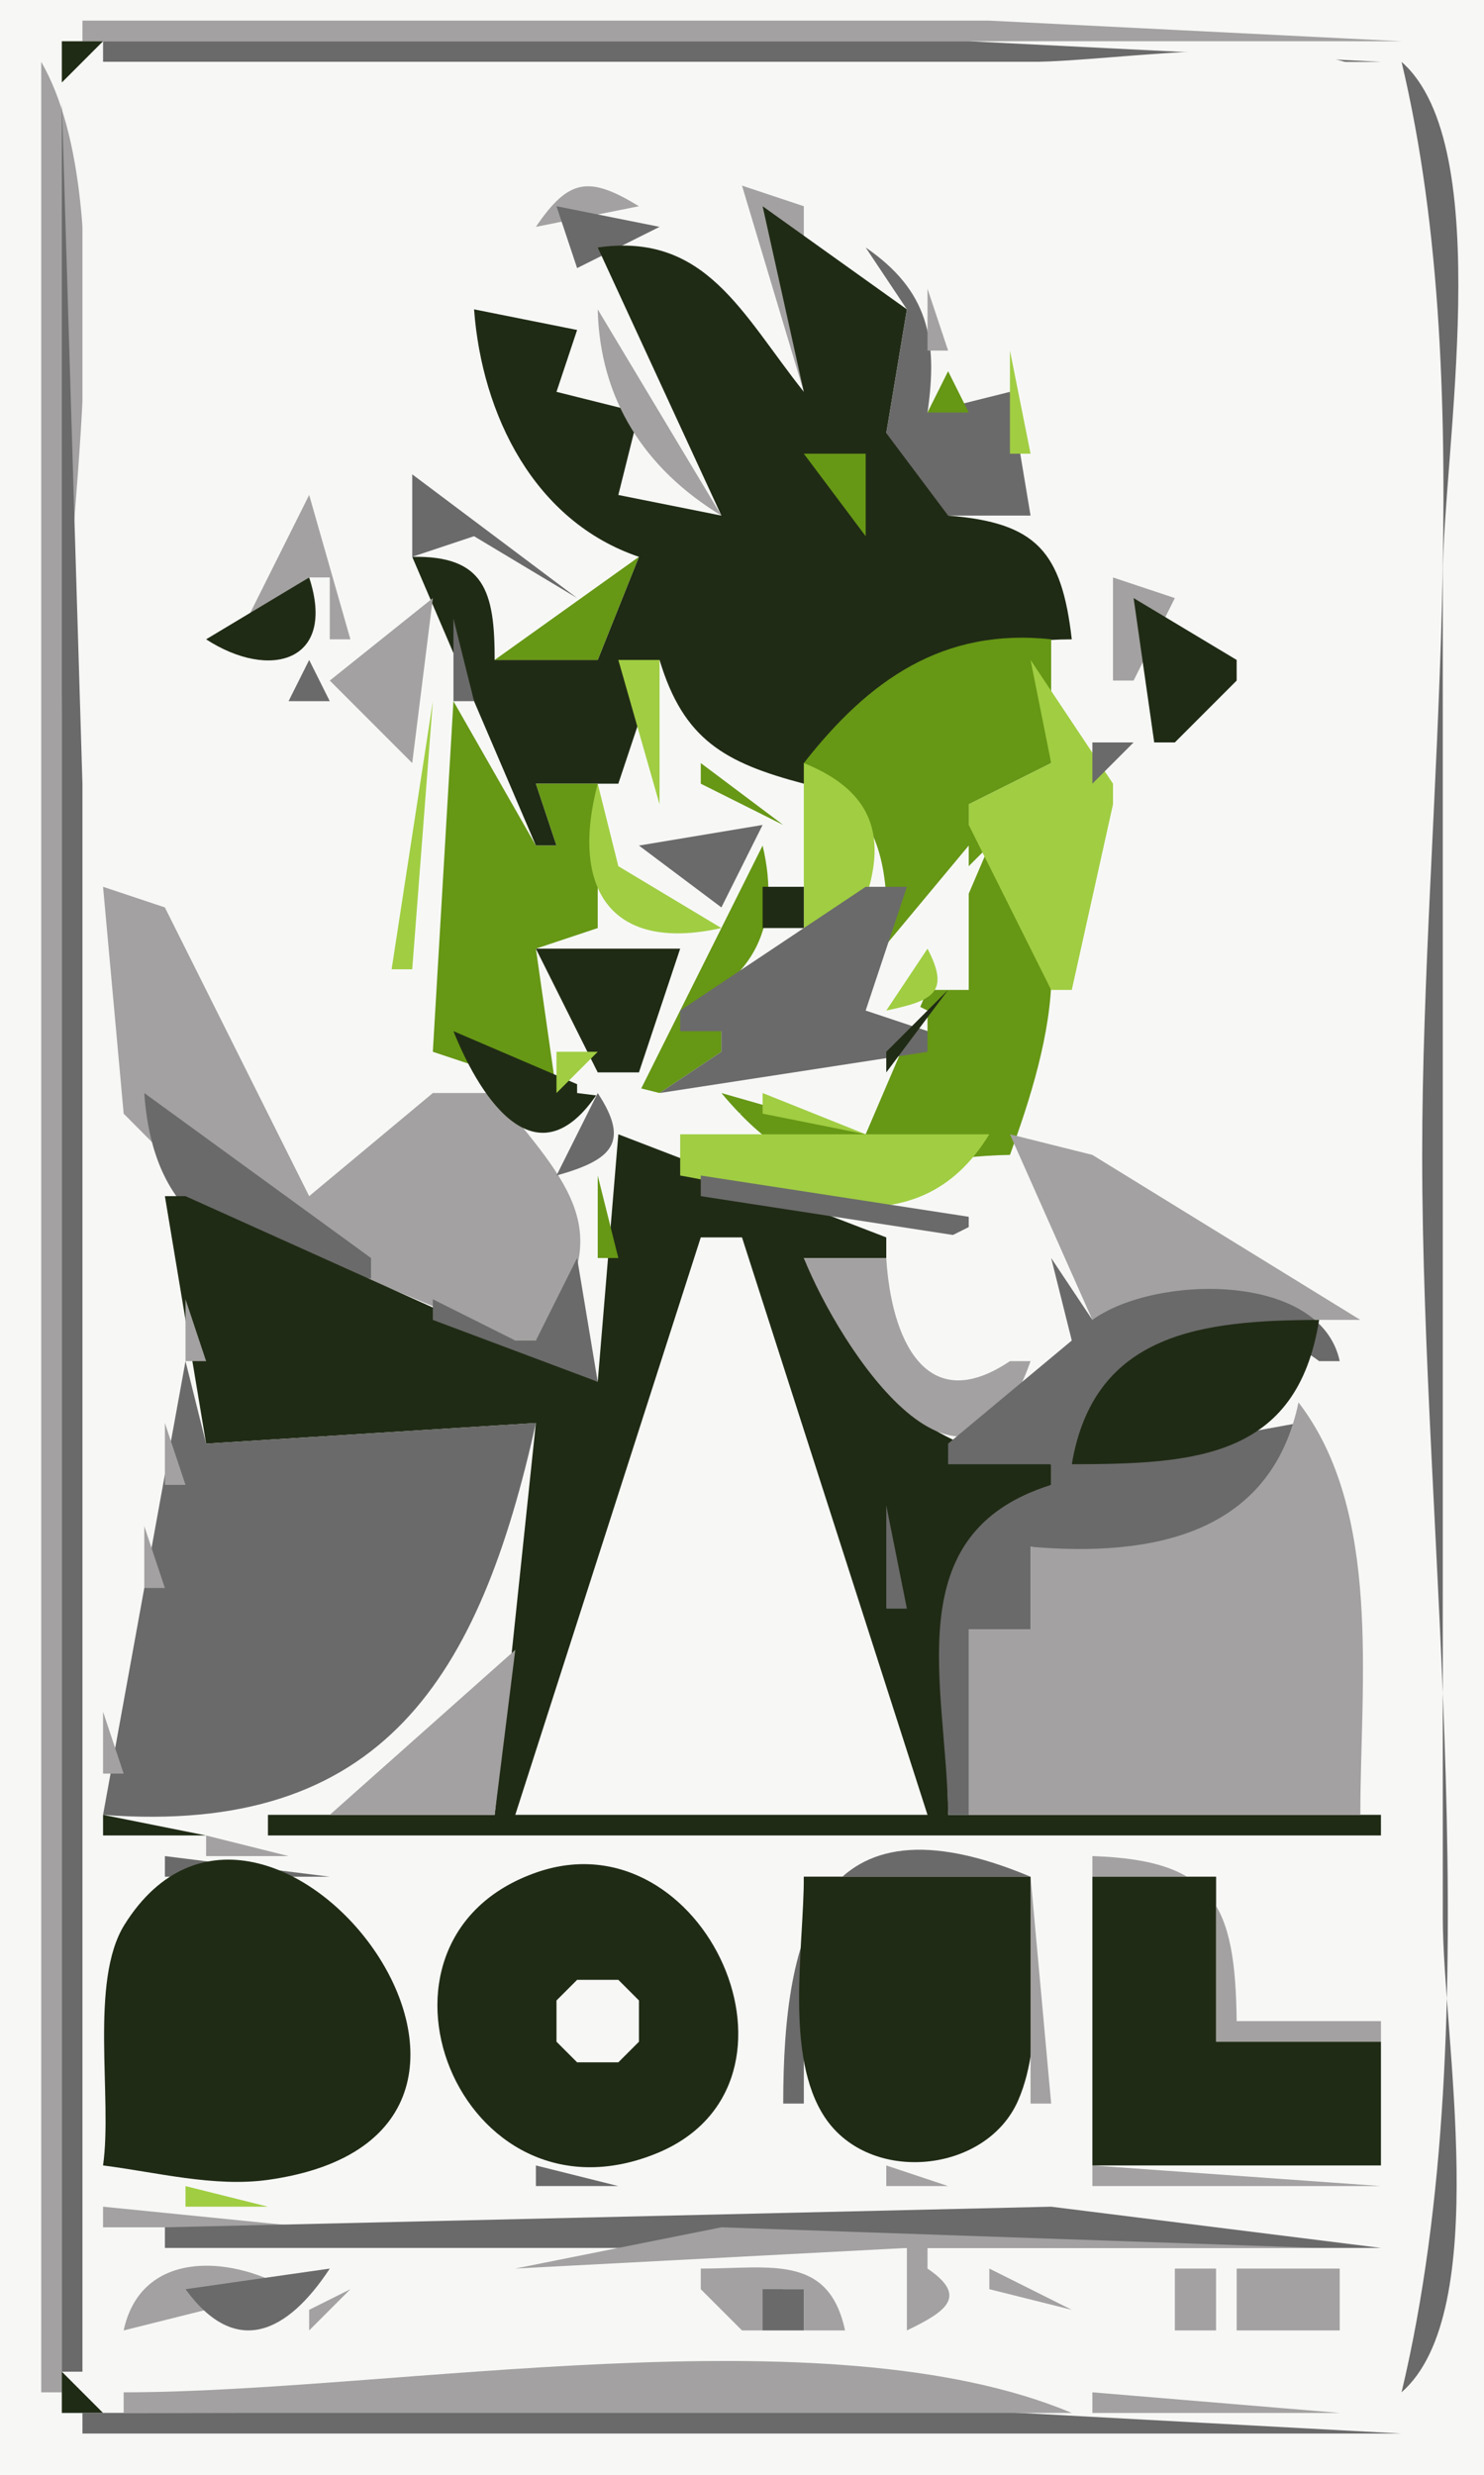 <svg xmlns="http://www.w3.org/2000/svg" viewBox="0 0 72 120"><path d="M0 0v120h72V0H0z" fill="#f7f8f6"/><path d="M4 1v1h64L48 1H4z" fill="#a3a1a1"/><path d="M3 2v2l2-2H3z" fill="#202b15"/><path d="M5 2v1h62L47 2H5z" fill="#6a6a6a"/><path d="M67.667 2.333l.666.334-.666-.334z" fill="#202b15"/><path d="M2 3v113h1V35c0-8.394 3.126-24.864-1-32z" fill="#a3a1a1"/><path d="M4 3v113h46c4.32 0 13.852 1.78 17.397-1.03C71.554 111.68 69 95.956 69 91V26c0-4.67 2.355-18.837-1.603-21.972C63.852 1.221 54.32 3 50 3H4z" fill="#f7f8f6"/><path d="M68 3c3.891 16.343 1 36.218 1 53 0 18.918 3.384 41.588-1 60 4.451-3.89 2-17.319 2-23V28c0-5.985 2.659-20.929-2-25M3 5v110h1V38L3 5z" fill="#6a6a6a"/><path d="M26 11l5-1c-2.425-1.481-3.405-1.348-5 1m7-2l2 4-2-4m3 0l3 10v-9l-3-1z" fill="#a3a1a1"/><path d="M27 10l1 3 4-2-5-1z" fill="#6a6a6a"/><path d="M37 10l2 9c-2.996-3.757-4.746-7.75-10-7l6 13-5-1 1-4-4-1 1-3-5-1c.383 5.127 2.926 10.285 8 12l-2 5h-5c.004-3.325-.495-5.066-4-5l6 14h1l-1-3h4l2-6c1.164 3.873 3.167 4.988 7 6 3.418-4.602 7.213-6.974 13-7-.489-4.249-1.703-5.657-6-6l1-3-4-1 1-6-7-5z" fill="#202b15"/><path d="M40.667 11.333l.666.334-.666-.334M42 12l2 3-1 6 3 4h4l-1-6-4 1c.517-3.546.03-5.923-3-8z" fill="#6a6a6a"/><path d="M23.667 14.333l.666.334-.666-.334z" fill="#a3a1a1"/><path d="M29 14l1 1-1-1z" fill="#6a6a6a"/><path d="M45 14v3h1l-1-3m-23 1l2 6-2-6m3.667.333l.666.334-.666-.334M29 15c.1 4.356 2.269 7.736 6 10l-6-10z" fill="#a3a1a1"/><path d="M28 17l2 3-2-3z" fill="#6a6a6a"/><path d="M49 17v5h1l-1-5z" fill="#a0cd42"/><path d="M46 18l-1 2h2l-1-2z" fill="#669715"/><path d="M30 21l3 3-3-3z" fill="#6a6a6a"/><path d="M39 22l3 4v-4h-3z" fill="#669715"/><path d="M20 23v4l3-1 5 3-8-6z" fill="#6a6a6a"/><path d="M50.333 23.667l.334.666-.334-.666z" fill="#a0cd42"/><path d="M15 24l-3 6 3-2h1v3h1l-2-7m9 1l3 3-3-3z" fill="#a3a1a1"/><path d="M24 32h5l2-5-7 5z" fill="#669715"/><path d="M15 28l-5 3c3.1 2.009 6.341 1.087 5-3z" fill="#202b15"/><path d="M54 28v5h1l2-4-3-1m-33 1l-5 4 4 4 1-8z" fill="#a3a1a1"/><path d="M52.333 29.667l.334.666-.334-.666z" fill="#6a6a6a"/><path d="M55 29l1 7h1l3-3v-1l-5-3z" fill="#202b15"/><path d="M56 29l3 3-3-3m-34 1v4h1l-1-4z" fill="#6a6a6a"/><path d="M39 37c3.718 2.275 4.172 4.77 4 9l5-5-6 14-7-2c4.916 5.87 7.704 3.095 14 3 1.952-5.356 4.097-12.804-2-16v-1l4-2v-6c-5.246-.562-8.838 1.961-12 6z" fill="#669715"/><path d="M15 32l-1 2h2l-1-2z" fill="#6a6a6a"/><path d="M30 32l2 7v-7h-2m20 0l1 5-4 2v1l4 8h1l2-9v-1l-4-6z" fill="#a0cd42"/><path d="M58 33l1 1-1-1z" fill="#6a6a6a"/><path d="M21 34l-2 13h1l1-13z" fill="#a0cd42"/><path d="M22 34l-1 17 6 2-1-7 3-1v-7h-3l1 3h-1l-4-7z" fill="#669715"/><path d="M30.333 36.667l.334.666-.334-.666M53 36v2l2-2h-2z" fill="#6a6a6a"/><path d="M33 37l3 3-3-3z" fill="#f7f8f6"/><path d="M34 37v1l4 2-4-3z" fill="#669715"/><path d="M39 37v8l-4 3v1l5-1c2.166-4.31 4.592-8.75-1-11m-10 1c-1.334 5.051.589 8.206 6 7l-5-3-1-4z" fill="#a0cd42"/><path d="M30.667 38.333l.666.334-.666-.334z" fill="#f7f8f6"/><path d="M30 42l4-3-4 3z" fill="#202b15"/><path d="M31 41l4 3 2-4-6 1z" fill="#6a6a6a"/><path d="M37 41l-6 12h1l3-2v-1l-2-1c3.636-1.457 4.906-4.165 4-8z" fill="#669715"/><path d="M47 41l-5 6v2l3 1v-1l-2-1h4v-7z" fill="#f7f8f6"/><path d="M5 43l1 11 5.25 5.278L25 65h1c4.178-5.199 1.605-7.543-2-12h-3l-6 5-7-14-3-1z" fill="#a3a1a1"/><path d="M37 43v2h2v-2h-2z" fill="#202b15"/><path d="M42 43l-9 6v1h2v1l-3 2 13-2v-1l-3-1 2-6h-2z" fill="#6a6a6a"/><path d="M26 46l3 6h2l2-6h-7z" fill="#202b15"/><path d="M45 46l-2 3c2.251-.473 3.118-.86 2-3z" fill="#a0cd42"/><path d="M38 47l1 1-1-1z" fill="#f7f8f6"/><path d="M46 48l-3 3v1l3-4m-24 2c1.403 3.502 4.114 7.328 7 3l-7-3z" fill="#202b15"/><path d="M27 51v2l2-2h-2z" fill="#a0cd42"/><path d="M28 52v1l8 1-8-2z" fill="#f7f8f6"/><path d="M7 53c.48 6.828 4.822 8.197 11 9v-1L7 53m22 0l-2 4c2.668-.747 3.594-1.581 2-4z" fill="#6a6a6a"/><path d="M37 53v1l5 1-5-2z" fill="#a0cd42"/><path d="M49 54l1 1-1-1m-19 1l-1 12-20-9H8l2 12 16-1-2 19H13v1h54v-1H46c-.018-6.497-1.751-12.559 5-16v-1c-6.798-.618-9.137-4.171-12-10h4v-1l-13-5z" fill="#202b15"/><path d="M33 55v2c5.494.93 11.44 3.818 15-2H33z" fill="#a0cd42"/><path d="M42.667 55.333l.666.334-.666-.334z" fill="#f7f8f6"/><path d="M49 55l4 9h13l-13-8-4-1z" fill="#a3a1a1"/><path d="M48 56l-2 3 2-3z" fill="#202b15"/><path d="M29 57v4h1l-1-4z" fill="#669715"/><path d="M34 57v1l13 2v-1l-13-2z" fill="#6a6a6a"/><path d="M42 62c1.908 6.214 4.943 6.182 10 3l-2-7-8 4z" fill="#f7f8f6"/><path d="M34.667 59.333l.666.334-.666-.334z" fill="#6a6a6a"/><path d="M34 60l-9 28h20l-9-28h-2z" fill="#f7f8f6"/><path d="M43.667 60.333l.666.334-.666-.334z" fill="#a3a1a1"/><path d="M28 61l-2 4h-1l-4-2v1l8 3-1-6m5 0l1 1-1-1z" fill="#6a6a6a"/><path d="M39 61c1.746 4.363 7.884 13.864 11 5h-1c-4.108 2.765-5.769-1.122-6-5h-4z" fill="#a3a1a1"/><path d="M51 61l1 4-6 5v1h5v1c-7.569 2.358-5.052 9.781-5 16h1v-9h3v-4c5.413 1.012 11.699-.033 13-6l-11 2c1.624-5.364 7.136-8.665 12-5h1c-.928-4.33-8.957-4.204-12-2l-2-3z" fill="#6a6a6a"/><path d="M9 63v3h1l-1-3z" fill="#a3a1a1"/><path d="M52 71c5.912-.017 10.933-.252 12-7-5.63.019-10.92.587-12 7z" fill="#202b15"/><path d="M31 65l1 1-1-1m10.333.667l.334.666-.334-.666M9 66L5 88c13.619 1.037 18.275-6.743 21-19l-16 1-1-4z" fill="#6a6a6a"/><path d="M63 68c-1.334 6.399-7.082 7.51-13 7v4h-3v9h19c0-6.385 1.075-14.704-3-20M8 69v3h1l-1-3m34 2l1 1-1-1m-13.667 1.667l.334.666-.334-.666z" fill="#a3a1a1"/><path d="M43 73v5h1l-1-5z" fill="#6a6a6a"/><path d="M7 74v3h1l-1-3m36.333 4.667l.334.666-.334-.666m-37 2l.333.666-.333-.666M16 88h8l1-8-9 8M5 83v3h1l-1-3m39.333 2.667l.334.666-.334-.666z" fill="#a3a1a1"/><path d="M5 88v1h5l-5-1z" fill="#202b15"/><path d="M10 89v1h4l-4-1z" fill="#a3a1a1"/><path d="M8 90v1h8l-8-1z" fill="#6a6a6a"/><path d="M26.044 90.786c-9.404 3.254-3.758 17.574 5.847 13.614 8.172-3.38 2.303-16.435-5.847-13.614z" fill="#202b15"/><path d="M30 90l1 1-1-1z" fill="#a3a1a1"/><path d="M38 102h1V91h11c-10.188-4.275-12 2.591-12 11z" fill="#6a6a6a"/><path d="M53 90v1h6v8h8v-1h-7c-.067-5.652-1.1-7.806-7-8z" fill="#a3a1a1"/><path d="M5 105c2.604.33 5.369 1.06 7.999.7 16.112-2.26-.067-23.361-6.954-12.382C4.321 96.068 5.465 101.72 5 105z" fill="#202b15"/><path d="M32 91l1 1-1-1z" fill="#6a6a6a"/><path d="M39 91c0 3.407-.955 8.712 1.028 11.68 2.179 3.26 7.822 2.71 9.369-.83C50.745 98.763 50 94.304 50 91H39z" fill="#202b15"/><path d="M50 91v11h1l-1-11z" fill="#a3a1a1"/><path d="M53 91v14h14v-6h-8v-8h-6z" fill="#202b15"/><path d="M21 94l1 1-1-1z" fill="#6a6a6a"/><path d="M18 96l1 1-1-1z" fill="#a0cd42"/><path d="M27 96l1 1-1-1z" fill="#669715"/><path d="M28 96l-1 1v2l1 1h2l1-1v-2l-1-1h-2z" fill="#f7f8f6"/><path d="M26.333 97.667l.334.666-.334-.666z" fill="#6a6a6a"/><path d="M36.333 97.667l.334.666-.334-.666z" fill="#a3a1a1"/><path d="M6.333 99.667l.334.663-.334-.663z" fill="#a0cd42"/><path d="M27 99l1 1-1-1z" fill="#669715"/><path d="M39 103l1 1-1-1z" fill="#a3a1a1"/><path d="M15 106l3-2-3 2m-7.333-.67l.666.34-.666-.34z" fill="#669715"/><path d="M26 105v1h4l-4-1z" fill="#6a6a6a"/><path d="M43 105v1h3l-3-1m10 0v1h14l-14-1z" fill="#a3a1a1"/><path d="M9 106v1h4l-4-1z" fill="#a0cd42"/><path d="M5 107v1h10l-10-1z" fill="#a3a1a1"/><path d="M8 108v1h59l-16-2-43 1z" fill="#6a6a6a"/><path d="M25 110l19-1v4c1.937-.93 2.971-1.66 1-3v-1h19l-29-1-10 2m-19 3l8-2c-2.974-1.71-7.18-1.83-8 2z" fill="#a3a1a1"/><path d="M9 111c2.447 3.36 4.96 2.11 7-1l-7 1m8-1l4 3-4-3z" fill="#6a6a6a"/><path d="M20 110l3 3-3-3z" fill="#a3a1a1"/><path d="M22.333 110.67l.334.66-.334-.66M25 110l1 1-1-1m2 0l-1 3 1-3z" fill="#202b15"/><path d="M33 110l2 3-2-3z" fill="#6a6a6a"/><path d="M34 110v1l2 2h1l1-2h1v2h2c-.796-3.72-3.637-3-7-3z" fill="#a3a1a1"/><path d="M43 110l1 1-1-1z" fill="#202b15"/><path d="M48 110v1l4 1-4-2m9 0v3h2v-3h-2m3 0v3h5v-3h-5z" fill="#a3a1a1"/><path d="M15 111l1 1-1-1z" fill="#202b15"/><path d="M17 111l-2 1v1l2-2z" fill="#a3a1a1"/><path d="M30.333 111.67l.334.66-.334-.66z" fill="#202b15"/><path d="M37 111v2h2v-2h-2m9.333.67l.334.66-.334-.66M48 113h4-4z" fill="#6a6a6a"/><path d="M54.333 111.67l.334.66-.334-.66z" fill="#202b15"/><path d="M55.333 111.67l.334.66-.334-.66z" fill="#6a6a6a"/><path d="M3 115v2h2l-2-2z" fill="#202b15"/><path d="M4 117v1h64l-20-1.08L4 117z" fill="#6a6a6a"/><path d="M6 116v1h46c-11.939-5.01-32.996-1-46-1m47 0v1h12l-12-1z" fill="#a3a1a1"/><path d="M67.667 116.33l.666.34-.666-.34z" fill="#202b15"/></svg>
